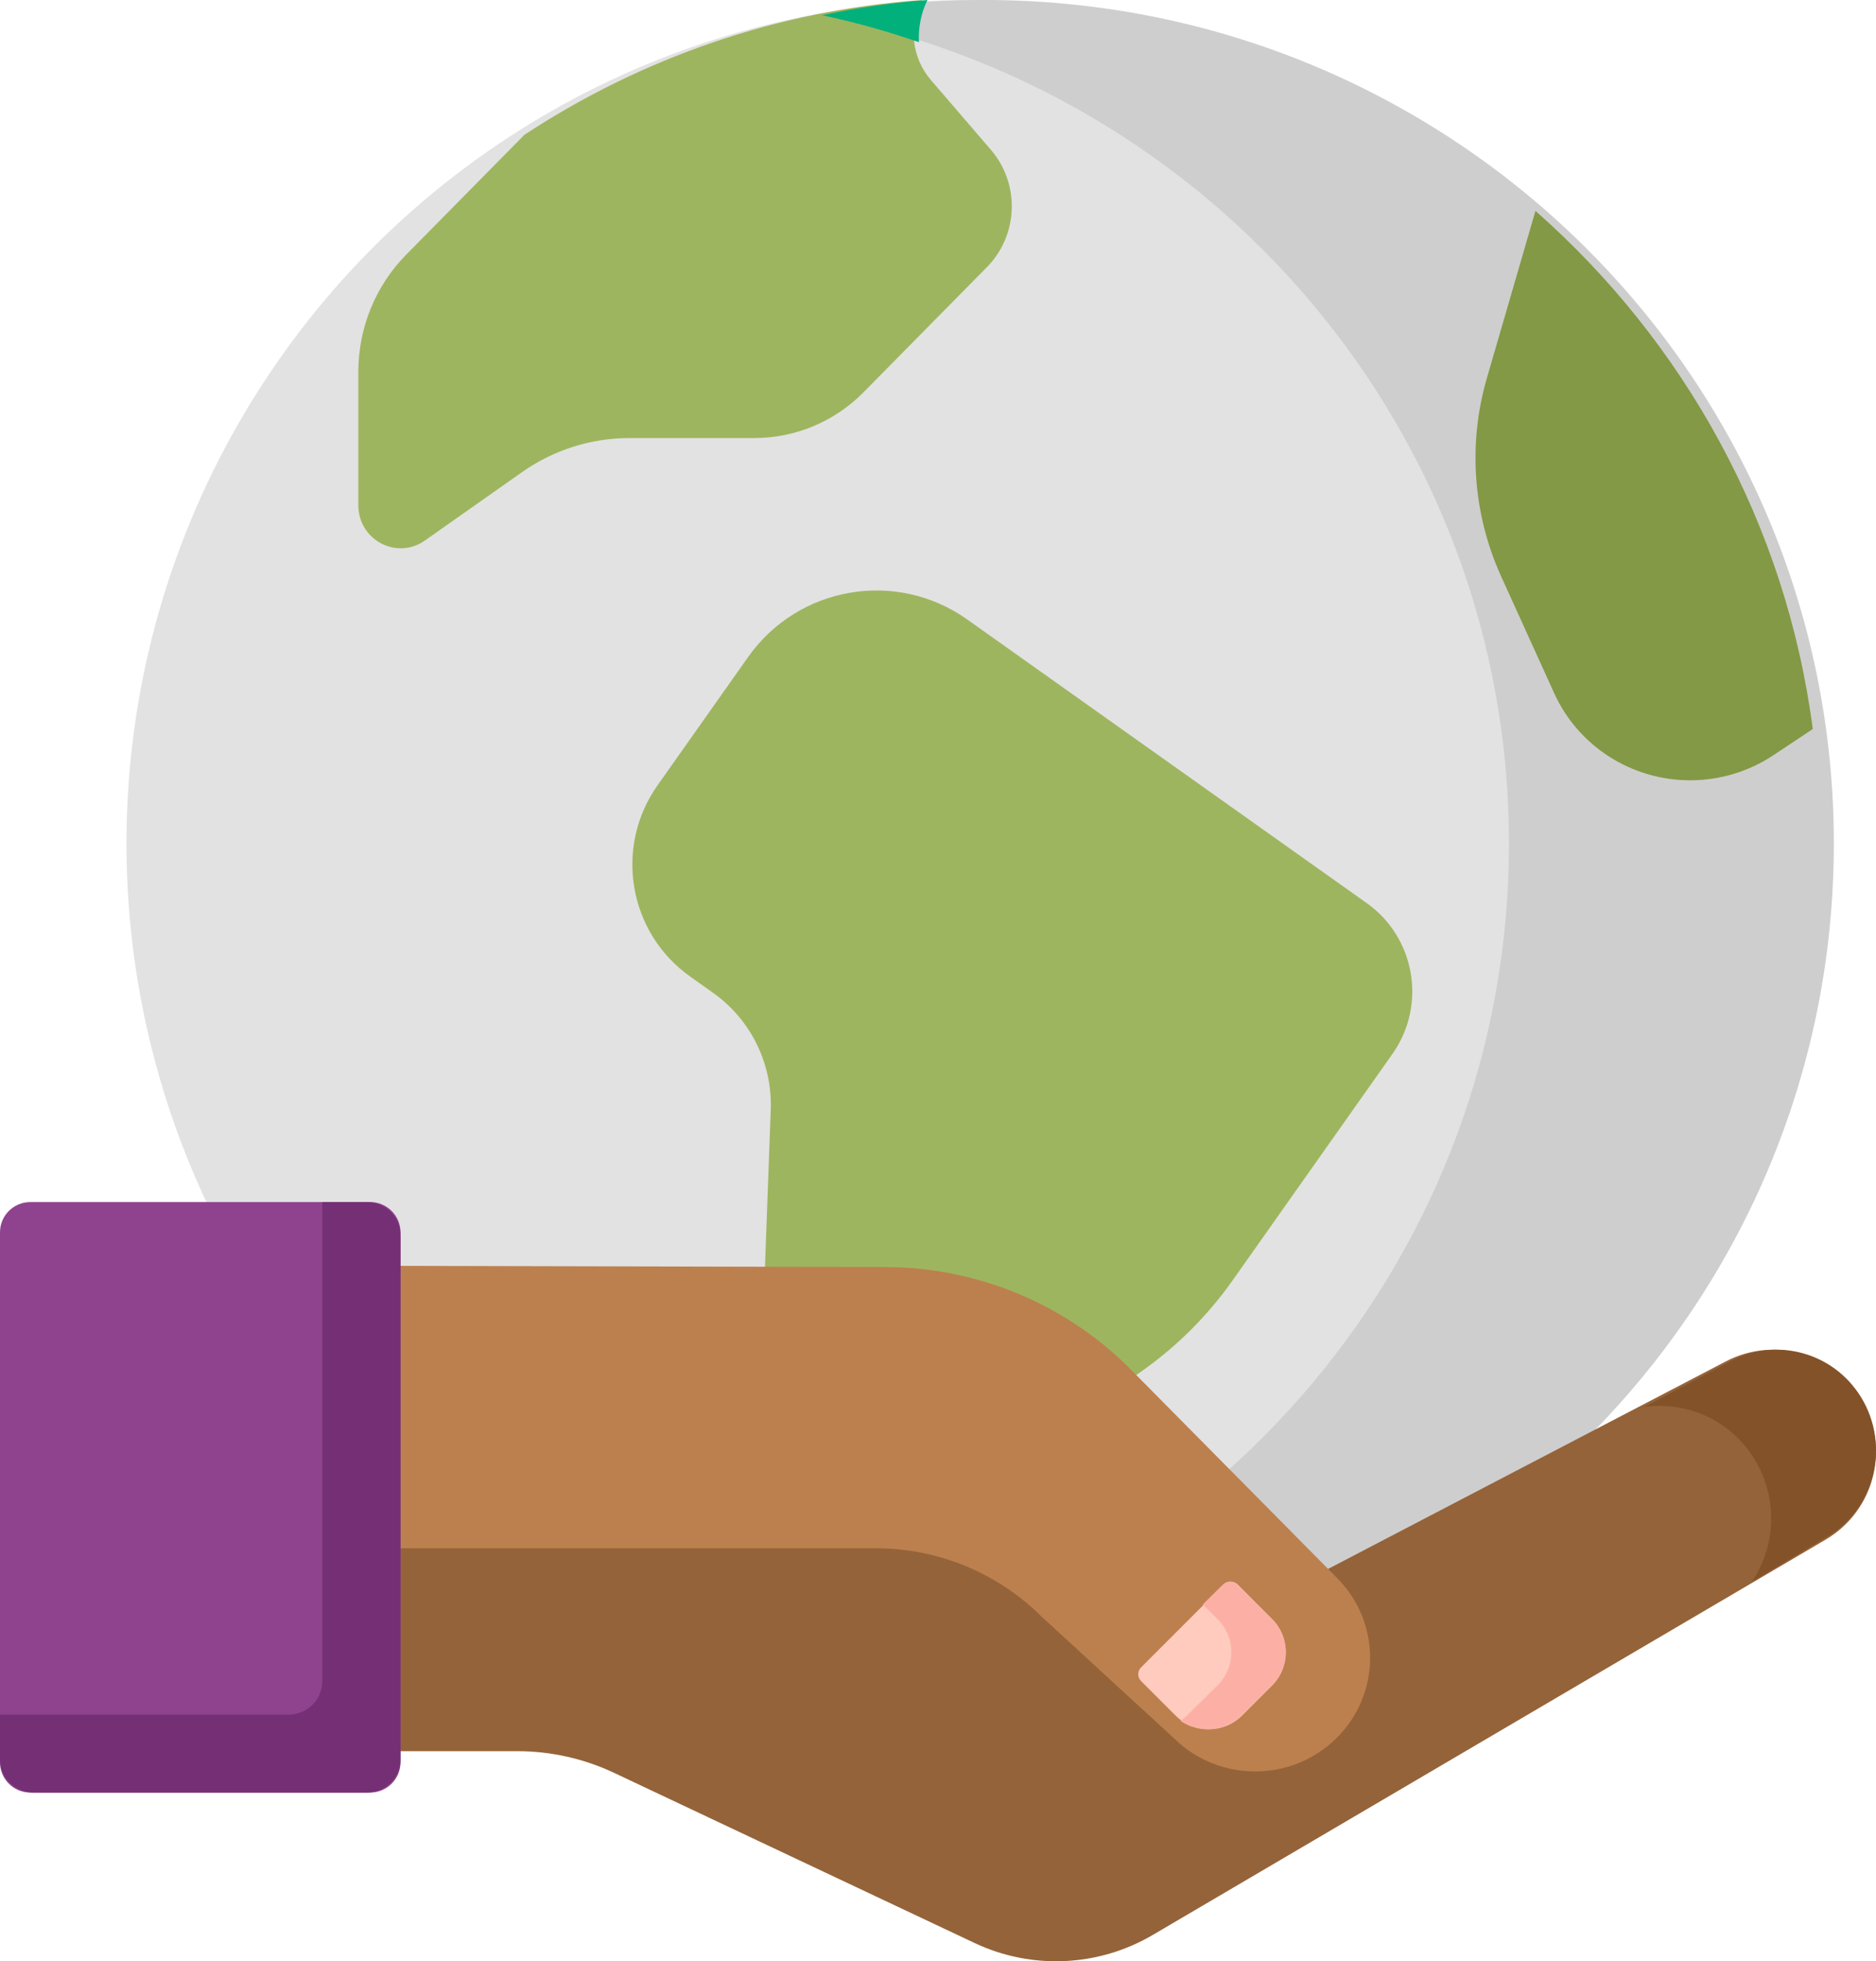<?xml version="1.0" encoding="UTF-8"?>
<svg width="89px" height="93px" viewBox="0 0 89 93" version="1.1" xmlns="http://www.w3.org/2000/svg" xmlns:xlink="http://www.w3.org/1999/xlink">
    <title>world</title>
    <g id="Page-1" stroke="none" stroke-width="1" fill="none" fill-rule="evenodd">
        <g id="Fairlance-pagina-v3.2" transform="translate(-179, -2452)" fill-rule="nonzero">
            <g id="Hoe-werkt-het?" transform="translate(0, 1422)">
                <g id="Group-12" transform="translate(178, 164)">
                    <g id="Group-20-Copy-2" transform="translate(1, 866)">
                        <g id="world" transform="translate(-0, 0)">
                            <circle id="Oval" fill="#E2E2E2" cx="46" cy="40" r="40"></circle>
                            <path d="M46.706,0 C44.07,0 41.495,0.254 39,0.734 C57.567,4.304 71.588,20.525 71.588,40 C71.588,59.475 57.567,75.696 39,79.266 C41.495,79.746 44.07,80 46.706,80 C68.96,80 87,62.091 87,40 C87,17.909 68.96,0 46.706,0 L46.706,0 Z" id="Path" fill="#CECECE"></path>
                            <path d="M35.489,31.158 L31.193,37.241 C29.123,40.172 29.815,44.229 32.739,46.304 L33.831,47.079 C35.617,48.346 36.645,50.431 36.565,52.624 L35.935,69.775 C35.885,71.145 36.525,72.449 37.64,73.244 C39.037,74.242 40.908,74.253 42.317,73.272 L54.086,65.076 C55.79,63.888 57.276,62.412 58.476,60.714 L66.059,49.976 C67.692,47.663 67.146,44.46 64.838,42.823 L45.888,29.375 C42.525,26.989 37.869,27.787 35.489,31.158 L35.489,31.158 Z" id="Path" fill="#9EB55F"></path>
                            <path d="M44.16,3.791 C43.234,2.714 43.105,1.199 43.742,0 C36.818,0.496 30.381,2.778 24.876,6.394 L19.269,12.077 C17.816,13.549 17,15.547 17,17.63 L17,23.96 C17,25.604 18.822,26.57 20.154,25.633 L24.761,22.391 C26.259,21.336 28.04,20.771 29.864,20.771 L35.793,20.771 C37.735,20.771 39.598,19.989 40.971,18.597 L46.822,12.666 C48.318,11.15 48.399,8.719 47.009,7.103 L44.16,3.791 Z" id="Path" fill="#9EB55F"></path>
                            <path d="M44,0 C42.303,0.131 40.635,0.375 39,0.722 C40.565,1.054 42.097,1.483 43.595,2 C43.561,1.313 43.695,0.619 44,0 Z" id="Path" fill="#02B07B"></path>
                            <path d="M72.844,10 L70.54,17.927 C69.633,21.045 69.874,24.379 71.219,27.338 L73.735,32.874 C74.876,35.385 77.401,37 80.186,37 C81.592,37 82.966,36.586 84.132,35.811 L86,34.569 C84.729,24.839 79.899,16.212 72.844,10 Z" id="Path" fill="#839945"></path>
                            <path d="M46.238,92.135 L29.134,84.066 C27.699,83.389 26.131,83.038 24.543,83.038 L8,83.038 L8.105,70.294 L46.31,70.493 L56.07,78.013 L81.879,64.554 C84.136,63.377 86.923,64.133 88.267,66.287 C89.707,68.594 88.958,71.628 86.608,73.008 L54.685,91.754 C52.107,93.268 48.942,93.411 46.238,92.135 L46.238,92.135 Z" id="Path" fill="#956339"></path>
                            <path d="M88.29,66.252 C86.988,64.131 84.289,63.386 82.102,64.545 L78,66.72 C80.02,66.426 82.1,67.34 83.233,69.187 C84.369,71.037 84.247,73.312 83.115,75 L86.683,72.87 C88.959,71.511 89.685,68.524 88.29,66.252 L88.29,66.252 Z" id="Path" fill="#845228"></path>
                            <path d="M55.69,82.421 L49.396,76.641 C47.318,74.577 44.493,73.416 41.547,73.416 L8,73.416 L8,60 L42.004,60.08 C46.426,60.093 50.654,61.875 53.726,65.02 L63.403,74.796 C65.532,76.902 65.532,80.315 63.403,82.421 C61.273,84.526 57.82,84.526 55.69,82.421 L55.69,82.421 Z" id="Path" fill="#BC804E"></path>
                            <path d="M17.561,85 L1.439,85 C0.644,85 -9.09494702e-13,84.359 -9.09494702e-13,83.567 L-9.09494702e-13,58.433 C-9.09494702e-13,57.641 0.644,57 1.439,57 L17.561,57 C18.356,57 19,57.641 19,58.433 L19,83.567 C19,84.359 18.356,85 17.561,85 Z" id="Path" fill="#8F438E"></path>
                            <path d="M17.413,57 L15.287,57 L15.287,79.725 C15.287,80.597 14.576,81.304 13.7,81.304 L-9.09494702e-13,81.304 L-9.09494702e-13,83.42 C-9.09494702e-13,84.293 0.711,85 1.587,85 L17.413,85 C18.289,85 19,84.293 19,83.42 L19,58.58 C19,57.707 18.289,57 17.413,57 Z" id="Path" fill="#752F74"></path>
                            <path d="M60.346,79.926 L58.926,81.346 C58.054,82.218 56.64,82.218 55.768,81.346 L54.134,79.712 C53.955,79.533 53.955,79.244 54.134,79.066 L58.066,75.134 C58.244,74.955 58.533,74.955 58.712,75.134 L60.346,76.768 C61.218,77.64 61.218,79.054 60.346,79.926 L60.346,79.926 Z" id="Path" fill="#FFCBBE"></path>
                            <path d="M60.336,76.768 L58.677,75.134 C58.496,74.955 58.203,74.955 58.022,75.134 L57.058,76.084 L57.752,76.768 C58.638,77.64 58.638,79.054 57.752,79.926 L56.311,81.347 C56.214,81.443 56.109,81.526 56,81.601 C56.884,82.207 58.106,82.123 58.894,81.347 L60.336,79.926 C61.221,79.054 61.221,77.641 60.336,76.768 L60.336,76.768 Z" id="Path" fill="#FCB0A5"></path>
                        </g>
                    </g>
                </g>
            </g>
        </g>
    </g>
</svg>